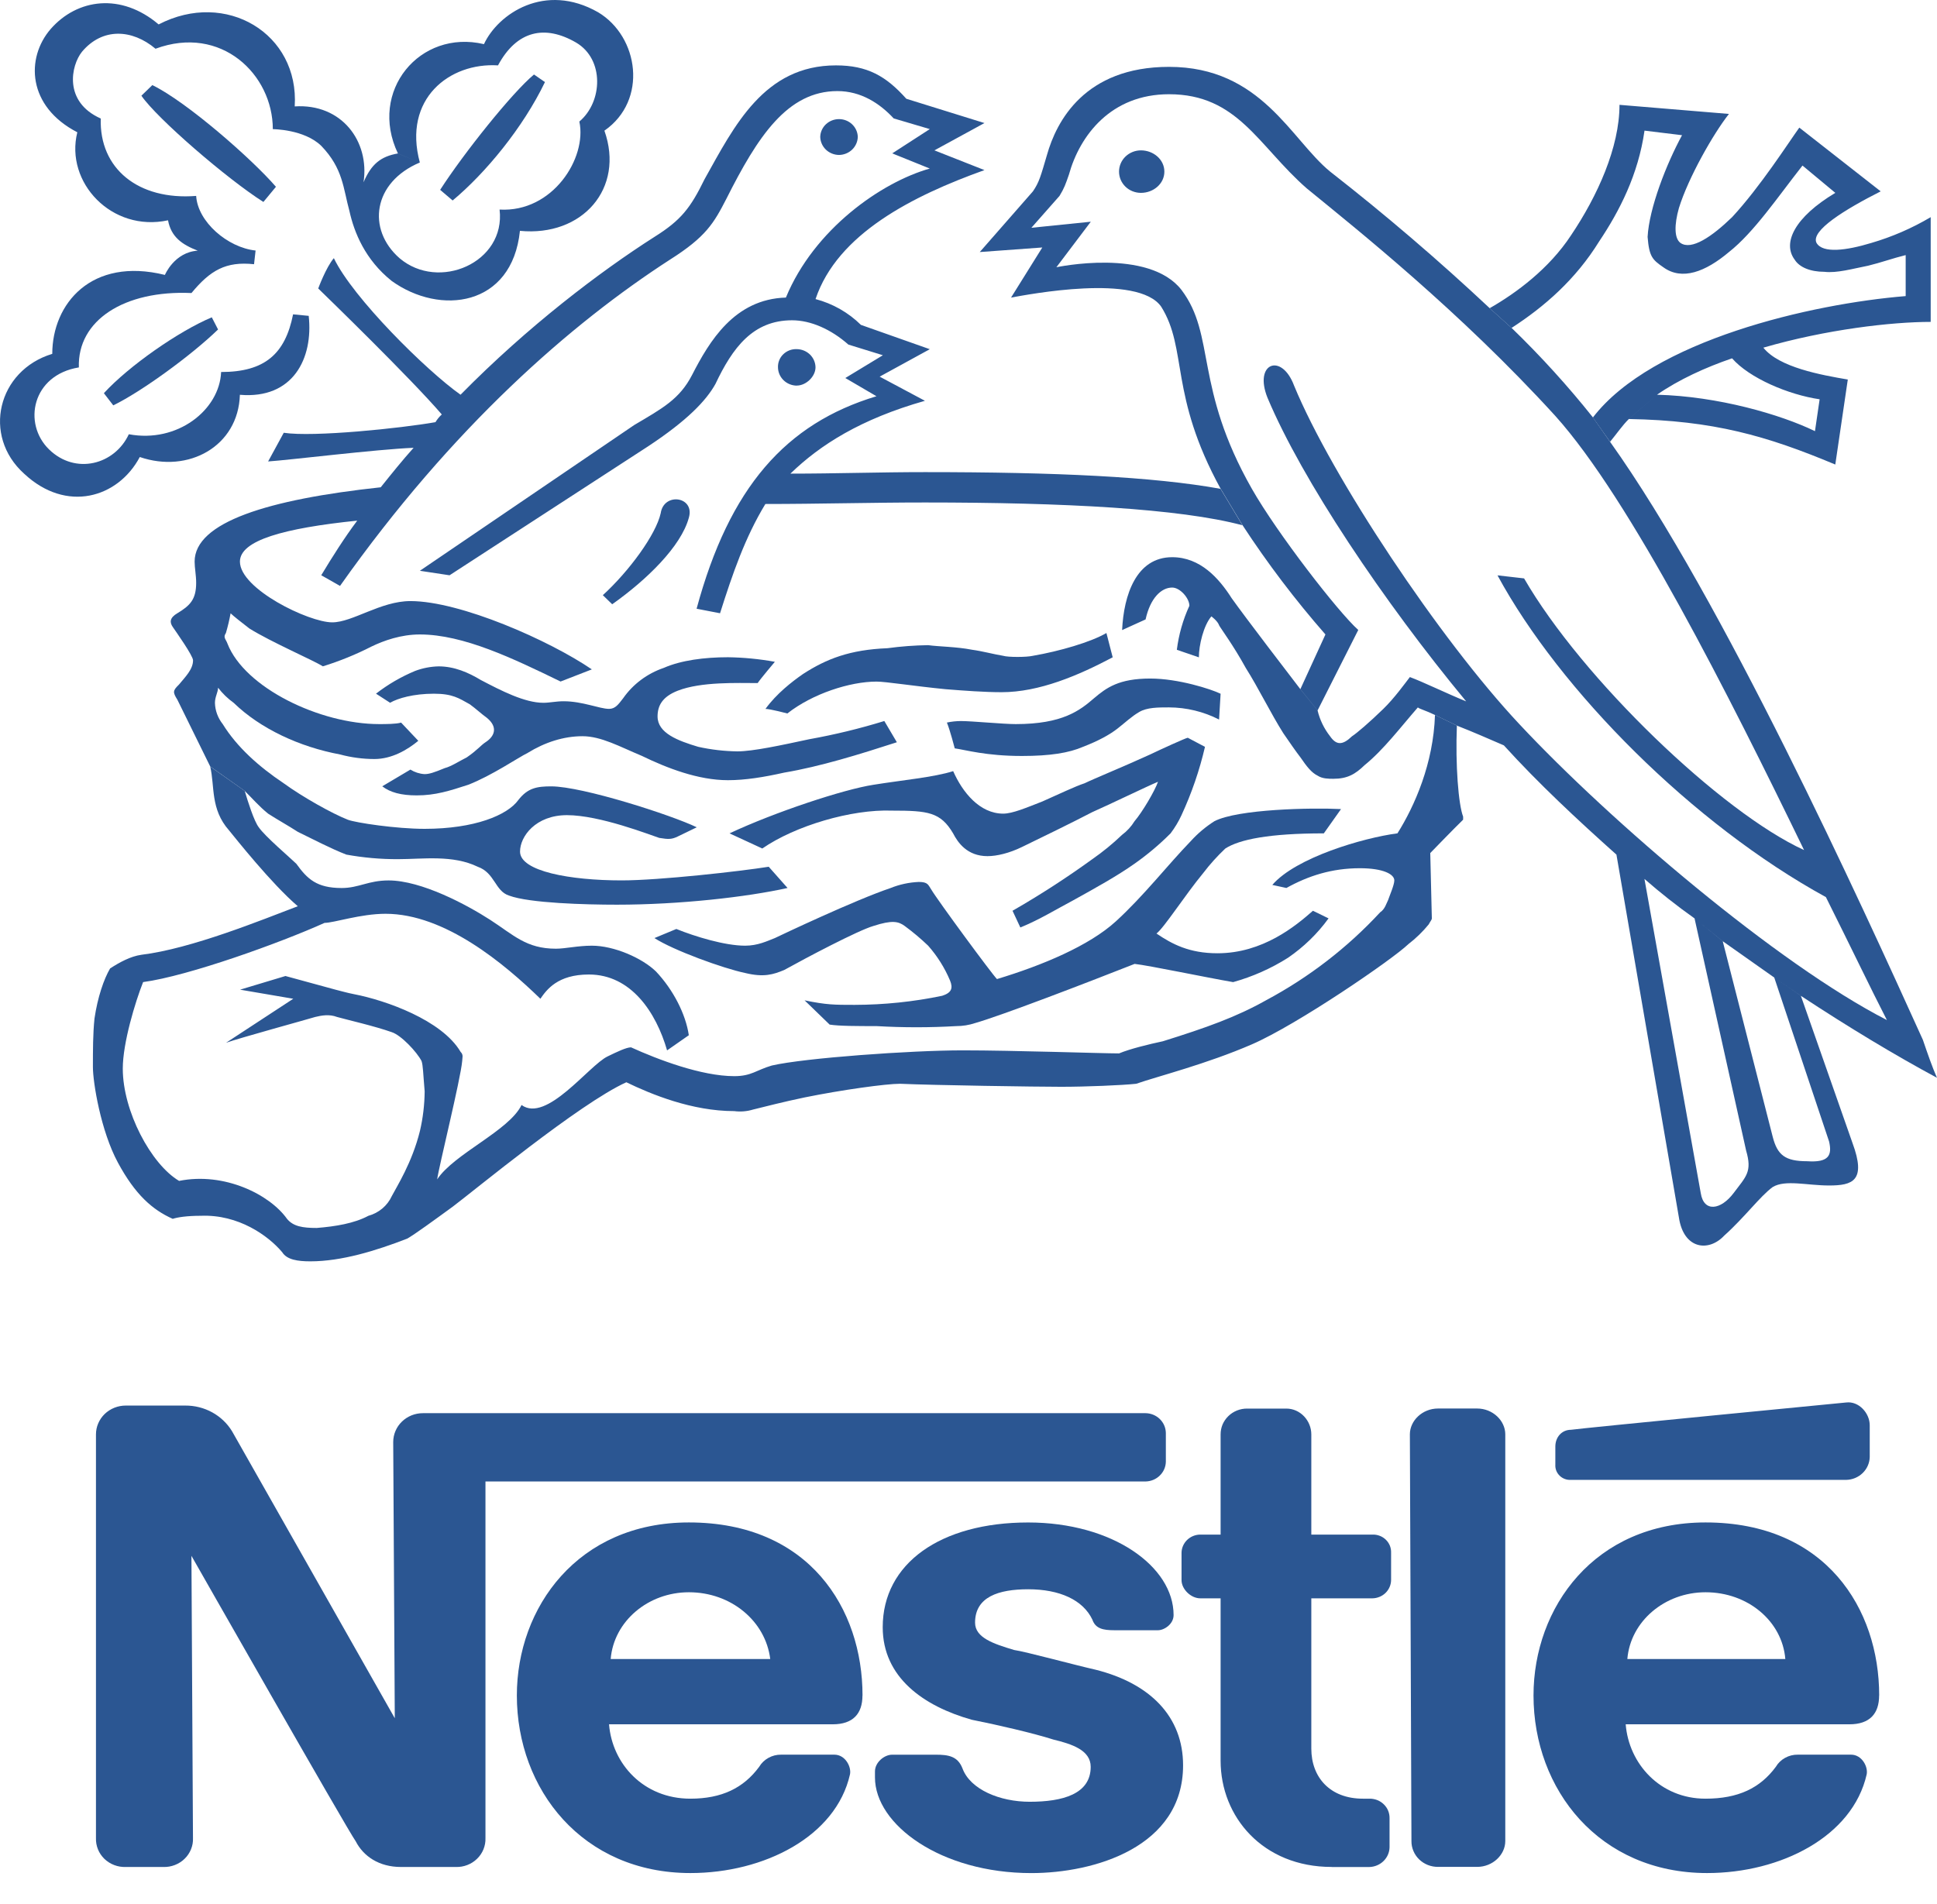 <svg width="59" height="58" viewBox="0 0 59 58" fill="none" xmlns="http://www.w3.org/2000/svg">
<g clip-path="url(#clip0_2673_3428)">
<path fill-rule="evenodd" clip-rule="evenodd" d="M34.752 5.876C35.132 5.876 35.466 5.599 35.466 5.229C35.466 4.859 35.132 4.581 34.752 4.581C34.575 4.581 34.405 4.65 34.28 4.771C34.155 4.892 34.085 5.057 34.085 5.229C34.085 5.401 34.155 5.565 34.28 5.687C34.405 5.808 34.575 5.876 34.752 5.876ZM25.555 4.721C25.706 4.719 25.851 4.66 25.958 4.556C26.064 4.453 26.125 4.313 26.128 4.166C26.122 4.022 26.06 3.885 25.953 3.785C25.847 3.685 25.704 3.629 25.556 3.629C25.407 3.629 25.265 3.685 25.158 3.785C25.051 3.885 24.989 4.022 24.984 4.166C24.986 4.312 25.047 4.452 25.153 4.556C25.26 4.66 25.404 4.719 25.555 4.721ZM18.647 18.41L18.362 18.133C19.172 17.392 19.981 16.283 20.125 15.635C20.22 14.988 21.173 15.127 20.982 15.774C20.743 16.651 19.696 17.668 18.647 18.41ZM12.788 4.951C11.358 5.553 11.168 6.986 12.168 7.865C13.359 8.882 15.408 8.004 15.217 6.385C16.837 6.478 17.885 4.813 17.647 3.703C18.361 3.102 18.41 1.807 17.551 1.299C16.599 0.744 15.741 0.928 15.169 1.992C13.693 1.9 12.263 3.01 12.788 4.951L12.12 4.674C11.216 2.778 12.788 0.883 14.741 1.345C15.17 0.42 16.599 -0.551 18.219 0.374C19.457 1.114 19.743 3.056 18.41 3.981C19.032 5.738 17.742 7.218 15.837 7.033C15.598 9.345 13.407 9.623 11.93 8.559C11.12 7.912 10.787 7.079 10.644 6.432C10.453 5.738 10.453 5.137 9.786 4.444C9.262 3.935 8.31 3.935 8.31 3.935C8.31 2.27 6.738 0.744 4.737 1.485C4.022 0.883 3.118 0.837 2.497 1.577C2.163 1.993 1.926 3.102 3.069 3.611C3.021 5.137 4.212 6.108 5.975 5.969C6.022 6.755 6.928 7.541 7.785 7.633L7.738 8.05C6.88 7.958 6.404 8.235 5.832 8.928C3.783 8.836 2.354 9.761 2.402 11.194C0.975 11.426 0.687 12.906 1.494 13.692C2.302 14.479 3.496 14.154 3.924 13.23C5.401 13.508 6.688 12.491 6.735 11.334C8.069 11.334 8.688 10.779 8.927 9.577L9.403 9.623C9.546 10.918 8.927 12.166 7.307 12.028C7.259 13.6 5.735 14.432 4.258 13.924C3.593 15.173 2.021 15.636 0.735 14.432C-0.551 13.277 -0.075 11.286 1.592 10.781C1.592 9.255 2.784 7.822 5.023 8.376C5.023 8.376 5.309 7.683 6.023 7.637C5.546 7.452 5.213 7.221 5.118 6.712C3.403 7.082 1.974 5.556 2.355 4.03C0.83 3.242 0.78 1.766 1.544 0.883C2.355 -0.042 3.688 -0.227 4.832 0.744C6.88 -0.319 9.119 1.022 8.977 3.242C10.406 3.149 11.264 4.305 11.073 5.554C11.31 4.999 11.597 4.767 12.12 4.675L12.788 4.951V4.951Z" fill="#2B5692"/>
<path fill-rule="evenodd" clip-rule="evenodd" d="M16.265 2.27L16.599 2.501C15.932 3.888 14.788 5.275 13.787 6.108L13.407 5.784C14.121 4.674 15.598 2.824 16.265 2.27H16.265ZM6.451 9.668L6.642 10.038C5.832 10.824 4.307 11.934 3.45 12.35L3.164 11.979C3.926 11.148 5.45 10.087 6.451 9.668ZM8.405 5.691L8.023 6.153C6.927 5.46 4.783 3.611 4.307 2.916L4.64 2.593C5.689 3.101 7.689 4.858 8.405 5.691ZM6.403 23.355C6.546 23.957 6.403 24.65 6.975 25.297C7.166 25.529 8.261 26.916 9.071 27.61C7.975 28.026 5.832 28.904 4.307 29.089C3.973 29.136 3.64 29.32 3.354 29.505C3.163 29.829 2.973 30.384 2.878 31.032C2.83 31.494 2.83 32.002 2.83 32.511C2.83 32.973 3.068 34.454 3.593 35.424C4.117 36.394 4.64 36.858 5.261 37.134C5.404 37.087 5.69 37.041 6.119 37.041C7.262 36.995 8.167 37.643 8.596 38.151C8.739 38.382 9.073 38.429 9.454 38.429C10.406 38.429 11.455 38.105 12.408 37.735C12.646 37.597 13.217 37.181 13.789 36.764C14.408 36.302 17.648 33.62 19.078 32.973C19.839 33.342 21.079 33.852 22.364 33.852C22.556 33.877 22.752 33.861 22.936 33.805C23.317 33.712 23.842 33.574 24.509 33.435C25.652 33.203 26.986 33.019 27.415 33.019C28.463 33.065 31.559 33.111 32.323 33.111C33.086 33.111 34.18 33.065 34.608 33.019C35.276 32.788 36.752 32.417 38.134 31.817C39.517 31.217 42.421 29.227 42.899 28.764C43.128 28.588 43.336 28.386 43.518 28.163C43.565 28.071 43.613 28.025 43.613 27.979C43.613 27.933 43.565 25.99 43.565 25.99C43.565 25.99 44.28 25.251 44.566 24.973V24.88C44.423 24.51 44.328 23.308 44.376 22.106L43.709 21.782C43.661 23.262 43.089 24.557 42.566 25.389C41.517 25.527 39.469 26.129 38.754 26.961L39.183 27.054C39.85 26.684 40.565 26.452 41.422 26.452C42.136 26.452 42.47 26.637 42.47 26.823C42.47 26.961 42.327 27.285 42.28 27.424C42.232 27.516 42.184 27.701 42.041 27.793C41.045 28.87 39.87 29.777 38.564 30.475C37.658 30.984 36.753 31.308 35.42 31.724C34.99 31.816 34.418 31.955 34.086 32.094C33.561 32.094 30.894 32.001 29.321 32.001C27.748 32.001 24.51 32.232 23.509 32.463C23.033 32.602 22.89 32.787 22.366 32.787C21.365 32.787 20.031 32.278 19.221 31.909C19.078 31.909 18.793 32.047 18.506 32.186C17.934 32.463 16.648 34.22 15.886 33.666C15.504 34.452 13.835 35.147 13.316 35.932C13.363 35.562 14.03 32.881 14.078 32.326C14.078 32.233 14.126 32.141 14.03 32.048C13.459 31.077 11.744 30.476 10.791 30.291C10.553 30.245 10.41 30.198 10.219 30.152L8.695 29.736L7.313 30.152L8.933 30.429L6.885 31.77C7.265 31.632 9.457 31.031 9.6 30.984C9.791 30.938 10.028 30.892 10.267 30.984C10.601 31.077 11.411 31.262 11.934 31.447C12.22 31.54 12.697 32.048 12.84 32.326C12.887 32.464 12.887 32.695 12.935 33.251C12.931 33.655 12.884 34.058 12.792 34.452C12.554 35.423 12.078 36.163 11.934 36.441C11.868 36.586 11.769 36.715 11.646 36.819C11.523 36.922 11.377 36.999 11.22 37.042C10.791 37.273 10.219 37.366 9.648 37.412C9.218 37.412 8.933 37.366 8.742 37.134C8.218 36.395 6.837 35.701 5.455 35.978C4.598 35.47 3.74 33.852 3.74 32.557C3.74 31.771 4.121 30.522 4.359 29.921C5.741 29.736 8.552 28.719 9.886 28.117C10.171 28.117 10.982 27.84 11.744 27.84C13.554 27.84 15.365 29.366 16.46 30.429C16.651 30.153 16.984 29.69 17.937 29.69C19.224 29.69 19.986 30.846 20.319 32.002L20.981 31.54C20.886 30.893 20.505 30.153 19.98 29.597C19.552 29.182 18.696 28.812 18.029 28.812C17.6 28.812 17.219 28.904 16.933 28.904C16.028 28.904 15.647 28.488 14.933 28.026C14.218 27.564 12.836 26.824 11.836 26.824C11.216 26.824 10.931 27.055 10.407 27.055C9.645 27.055 9.359 26.778 9.026 26.316C8.835 26.13 8.073 25.483 7.882 25.205C7.739 25.021 7.549 24.419 7.454 24.096L6.403 23.355Z" fill="#2B5692"/>
<path fill-rule="evenodd" clip-rule="evenodd" d="M7.452 24.095C7.689 24.327 7.88 24.557 8.166 24.789C8.452 24.974 8.786 25.158 9.072 25.344C9.548 25.575 10.072 25.852 10.549 26.037C11.067 26.131 11.593 26.178 12.121 26.176C12.883 26.176 13.788 26.037 14.551 26.407C15.075 26.592 15.075 27.147 15.504 27.285C16.123 27.517 17.837 27.563 18.791 27.563C20.697 27.563 22.745 27.331 23.988 27.054L23.415 26.407C22.558 26.545 20.08 26.823 18.937 26.823C17.365 26.823 15.84 26.546 15.84 25.945C15.84 25.482 16.317 24.835 17.269 24.835C18.27 24.835 19.794 25.436 20.08 25.528C20.366 25.575 20.461 25.575 20.651 25.482L21.223 25.205C20.461 24.835 17.742 23.958 16.79 23.958C16.36 23.958 16.075 24.004 15.789 24.373C15.456 24.836 14.455 25.252 12.931 25.252C12.073 25.252 10.835 25.067 10.596 24.975C10.12 24.789 9.215 24.281 8.643 23.865C7.881 23.356 7.214 22.756 6.785 22.062C6.637 21.876 6.553 21.649 6.547 21.414C6.547 21.229 6.642 21.09 6.642 20.952C6.777 21.128 6.937 21.284 7.119 21.414C7.929 22.2 9.12 22.755 10.358 22.986C10.7 23.078 11.053 23.125 11.407 23.125C11.931 23.125 12.407 22.848 12.741 22.57L12.217 22.015C12.074 22.061 11.741 22.061 11.55 22.061C9.739 22.061 7.452 20.951 6.929 19.61C6.881 19.471 6.786 19.425 6.881 19.286C6.939 19.088 6.987 18.888 7.024 18.685C7.119 18.778 7.358 18.963 7.596 19.148C8.262 19.564 9.548 20.118 9.834 20.301C10.344 20.143 10.838 19.942 11.311 19.7C11.693 19.515 12.216 19.33 12.788 19.33C14.122 19.33 15.646 20.07 17.075 20.764L18.027 20.394C16.741 19.516 14.025 18.313 12.501 18.313C11.596 18.313 10.739 18.961 10.119 18.961C9.404 18.961 7.308 17.943 7.308 17.111C7.308 16.463 8.642 16.093 10.881 15.862C10.499 16.371 10.118 16.972 9.785 17.526L10.357 17.851C13.786 12.996 17.407 9.85 20.409 7.909C21.505 7.215 21.743 6.799 22.124 6.059C23.077 4.163 23.982 2.775 25.507 2.775C26.221 2.775 26.793 3.145 27.222 3.608L28.321 3.933L27.177 4.673L28.321 5.135C26.844 5.552 24.796 6.985 23.938 9.066C22.366 9.112 21.603 10.407 21.08 11.424C20.699 12.164 20.175 12.442 19.317 12.95L12.789 17.39L13.693 17.527L19.743 13.597C20.934 12.81 21.506 12.21 21.791 11.7C22.316 10.591 22.935 9.758 24.126 9.758C24.698 9.758 25.317 10.035 25.841 10.498L26.892 10.823L25.748 11.517L26.697 12.072C23.934 12.905 22.219 14.846 21.218 18.546L21.932 18.684C22.313 17.482 22.694 16.373 23.313 15.355C24.933 15.355 26.553 15.309 28.173 15.309C32.413 15.309 35.939 15.494 37.844 16.003L37.177 14.893C35.129 14.523 32.176 14.384 28.173 14.384C26.792 14.384 25.457 14.43 24.076 14.43C24.981 13.552 26.219 12.766 28.173 12.211L26.794 11.475L28.321 10.639L26.223 9.898C25.842 9.522 25.365 9.25 24.841 9.112C25.508 7.124 27.795 5.968 29.986 5.182L28.462 4.581L29.986 3.749L27.606 3.009C26.986 2.315 26.416 1.992 25.463 1.992C23.271 1.992 22.366 3.841 21.461 5.459C21.031 6.338 20.746 6.708 19.936 7.216C18.268 8.28 16.077 9.944 14.028 12.026C12.98 11.285 10.741 9.066 10.169 7.865C9.932 8.141 9.693 8.789 9.693 8.789C9.931 9.02 12.504 11.517 13.457 12.627C13.381 12.695 13.316 12.775 13.264 12.862C12.216 13.047 9.548 13.324 8.643 13.185L8.167 14.059C8.834 14.014 11.454 13.69 12.598 13.643C12.264 14.014 11.93 14.43 11.597 14.846C8.167 15.215 5.928 15.909 5.928 17.111C5.928 17.296 5.975 17.528 5.975 17.759C5.975 18.267 5.784 18.453 5.403 18.683C5.165 18.822 5.165 18.961 5.261 19.1C5.356 19.239 5.88 19.978 5.88 20.118C5.88 20.394 5.641 20.626 5.451 20.857C5.26 21.043 5.26 21.089 5.403 21.319L6.404 23.354L7.452 24.095V24.095ZM49.614 12.766C49.424 12.951 49.233 13.229 49.042 13.46L48.518 12.72C50.329 10.362 55.188 9.253 58.046 9.021V7.772C57.665 7.865 57.285 8.003 56.903 8.095C56.427 8.188 55.95 8.327 55.569 8.281C55.141 8.281 54.807 8.142 54.665 7.911C54.283 7.402 54.665 6.616 55.903 5.876L54.903 5.044C54.14 6.015 53.425 7.078 52.663 7.679C51.948 8.281 51.234 8.558 50.662 8.141C50.329 7.911 50.233 7.818 50.185 7.217C50.233 6.338 50.757 4.997 51.234 4.119L50.091 3.98C49.9 5.321 49.329 6.431 48.709 7.356C47.995 8.512 47.042 9.344 46.041 9.991L45.374 9.39C46.184 8.927 47.184 8.188 47.852 7.17C48.661 5.968 49.329 4.488 49.329 3.194L52.663 3.471C52.187 4.072 51.425 5.414 51.139 6.338C50.995 6.847 50.995 7.263 51.187 7.402C51.52 7.633 52.139 7.217 52.759 6.616C53.616 5.691 54.474 4.35 54.806 3.888L57.285 5.83C56.188 6.385 55.141 7.032 55.331 7.402C55.522 7.726 56.236 7.633 56.999 7.402C57.634 7.216 58.242 6.952 58.808 6.616V9.807C57.618 9.807 55.616 10.038 53.711 10.592C54.187 11.194 55.474 11.425 56.283 11.563L55.902 14.153C53.807 13.275 52.186 12.812 49.614 12.766L50.471 12.026C52.329 12.073 54.238 12.628 55.283 13.136L55.425 12.165C54.473 12.026 53.282 11.518 52.758 10.917C51.948 11.194 51.138 11.564 50.471 12.026L49.613 12.766H49.614Z" fill="#2B5692"/>
<path fill-rule="evenodd" clip-rule="evenodd" d="M39.609 20.995L40.372 19.33C39.452 18.279 38.608 17.166 37.847 16.001L37.18 14.891C35.608 12.024 36.18 10.637 35.369 9.343C34.655 8.325 31.32 8.973 30.796 9.066L31.748 7.54L29.843 7.679L31.463 5.829C31.654 5.551 31.7 5.366 31.891 4.718C32.177 3.702 33.035 2.037 35.608 2.037C38.418 2.037 39.324 4.256 40.514 5.227C42.198 6.542 43.818 7.929 45.374 9.388L46.041 9.989C46.928 10.847 47.757 11.759 48.522 12.72L49.042 13.461C52.471 18.269 56.664 27.471 58.57 31.681C58.713 32.098 58.856 32.514 58.999 32.837C57.713 32.144 56.331 31.312 54.854 30.34L54.043 29.783L52.471 28.674L51.614 27.98C51.085 27.605 50.576 27.204 50.089 26.778L51.804 36.35C51.899 36.952 52.423 36.858 52.804 36.35C53.186 35.841 53.376 35.703 53.186 35.055L51.615 27.981L52.473 28.674L53.997 34.639C54.14 35.194 54.378 35.379 55.045 35.379C55.713 35.425 55.808 35.193 55.713 34.778L54.043 29.783L54.853 30.338L56.426 34.824C56.854 35.98 56.426 36.118 55.711 36.118C55.045 36.118 54.378 35.934 53.996 36.165C53.615 36.442 53.14 37.089 52.519 37.645C52.043 38.154 51.281 38.061 51.138 37.089L49.236 26.038C48.046 24.975 46.855 23.865 45.807 22.709C45.378 22.524 44.854 22.293 44.378 22.108L43.711 21.784C43.425 21.645 43.235 21.599 43.187 21.553C42.663 22.154 42.138 22.848 41.567 23.31C41.281 23.587 41.042 23.727 40.614 23.727C40.471 23.727 40.28 23.727 40.138 23.634C39.947 23.541 39.804 23.356 39.614 23.079C39.47 22.894 39.28 22.616 39.089 22.339C38.709 21.738 38.327 20.952 37.946 20.351C37.565 19.657 37.184 19.149 37.136 19.056C37.089 18.917 36.898 18.779 36.898 18.779C36.66 19.056 36.517 19.657 36.517 20.027L35.846 19.797C35.904 19.334 36.032 18.882 36.228 18.456C36.228 18.224 35.943 17.901 35.704 17.901C35.37 17.901 35.036 18.224 34.894 18.872L34.179 19.196C34.228 18.132 34.608 16.976 35.704 16.976C36.562 16.976 37.133 17.623 37.515 18.224C37.942 18.825 39.324 20.628 39.609 20.998L40.133 21.646C40.201 21.931 40.331 22.199 40.514 22.432C40.705 22.709 40.895 22.709 41.181 22.432C41.325 22.34 41.706 22.015 42.134 21.599C42.468 21.276 42.801 20.813 42.944 20.628C43.325 20.767 44.087 21.137 44.659 21.369C42.134 18.317 39.657 14.617 38.608 12.12C38.18 11.057 39.038 10.733 39.418 11.751C40.562 14.525 43.849 19.473 46.279 22.062C49.042 25.021 54.139 29.369 57.474 31.078C56.998 30.153 56.379 28.858 55.616 27.332C51.566 25.113 47.517 21.043 45.613 17.529L46.423 17.622C48.185 20.673 52.426 24.746 54.951 25.899C52.662 21.184 49.661 15.217 47.374 12.672C44.468 9.482 41.324 6.984 39.8 5.737C38.324 4.443 37.704 2.871 35.607 2.871C33.844 2.871 32.891 4.12 32.558 5.322C32.462 5.599 32.415 5.738 32.272 5.969L31.415 6.94L33.225 6.755L32.177 8.142C32.177 8.142 34.987 7.541 35.989 8.835C37.036 10.223 36.369 11.795 38.132 14.894C38.894 16.234 40.753 18.639 41.372 19.193L40.133 21.644L39.609 20.995ZM11.882 21.411L11.453 21.134C11.816 20.852 12.217 20.619 12.644 20.441C12.872 20.355 13.114 20.308 13.359 20.302C13.836 20.302 14.264 20.487 14.646 20.718C15.265 21.042 15.98 21.412 16.551 21.412C16.742 21.412 16.933 21.365 17.17 21.365C17.743 21.365 18.266 21.597 18.552 21.597C18.743 21.597 18.838 21.458 18.981 21.273C19.281 20.844 19.715 20.52 20.219 20.348C20.744 20.117 21.458 20.024 22.173 20.024C22.652 20.031 23.13 20.077 23.602 20.163C23.602 20.163 23.172 20.671 23.078 20.811C22.459 20.811 21.363 20.765 20.648 21.042C20.171 21.227 20.029 21.504 20.029 21.828C20.029 22.336 20.648 22.568 21.267 22.753C21.658 22.84 22.058 22.886 22.459 22.892C22.935 22.892 23.792 22.706 24.649 22.522C25.423 22.383 26.187 22.198 26.936 21.967L27.318 22.614C26.175 22.984 24.983 23.354 23.887 23.539C23.268 23.678 22.696 23.77 22.173 23.77C21.268 23.77 20.315 23.401 19.552 23.03C18.885 22.753 18.314 22.43 17.742 22.43C17.17 22.43 16.599 22.614 16.074 22.938C15.789 23.077 14.979 23.631 14.264 23.909C13.692 24.095 13.263 24.233 12.692 24.233C12.215 24.233 11.882 24.141 11.643 23.956L12.501 23.447C12.629 23.527 12.777 23.575 12.929 23.585C13.073 23.585 13.215 23.539 13.549 23.401C13.739 23.355 14.025 23.169 14.216 23.076C14.549 22.846 14.645 22.707 14.788 22.614C15.074 22.429 15.169 22.152 14.835 21.874C14.645 21.736 14.502 21.597 14.311 21.458C13.978 21.273 13.787 21.135 13.216 21.135C12.597 21.135 12.12 21.273 11.882 21.411V21.411Z" fill="#2B5692"/>
<path fill-rule="evenodd" clip-rule="evenodd" d="M23.983 21.737C23.983 21.737 23.459 21.598 23.316 21.598C23.649 21.136 24.126 20.766 24.459 20.535C25.174 20.072 25.888 19.795 27.031 19.749C27.442 19.693 27.856 19.662 28.27 19.656C28.604 19.702 29.128 19.702 29.604 19.795C29.938 19.841 30.271 19.934 30.556 19.98C30.7 20.026 31.271 20.026 31.462 19.98C32.271 19.841 33.224 19.564 33.701 19.286L33.892 20.026C32.844 20.581 31.653 21.089 30.509 21.089C29.985 21.089 29.366 21.043 28.794 20.997C27.841 20.904 26.984 20.766 26.698 20.766C25.889 20.766 24.745 21.136 23.983 21.737ZM23.221 25.852L22.221 25.39C23.602 24.742 25.698 24.049 26.603 23.91C27.461 23.771 28.461 23.679 29.033 23.494C29.318 24.141 29.843 24.789 30.557 24.789C30.844 24.789 31.272 24.604 31.748 24.419C32.273 24.187 32.749 23.957 33.035 23.864C33.32 23.725 34.226 23.355 35.036 22.985C35.322 22.846 36.132 22.477 36.179 22.477L36.703 22.754C36.537 23.469 36.297 24.166 35.988 24.835C35.898 25.031 35.786 25.217 35.655 25.39C35.318 25.729 34.95 26.038 34.556 26.315C34.033 26.685 33.366 27.055 32.698 27.425C32.175 27.702 31.65 28.026 31.079 28.257L30.841 27.748C31.679 27.267 32.49 26.742 33.27 26.177C33.592 25.953 33.894 25.706 34.176 25.436C34.329 25.322 34.458 25.181 34.557 25.02C34.795 24.743 35.176 24.095 35.272 23.818C34.938 23.957 33.794 24.512 33.27 24.743C32.651 25.066 31.698 25.529 31.127 25.806C30.745 25.992 30.364 26.084 30.078 26.084C29.459 26.084 29.174 25.668 29.031 25.39C28.649 24.743 28.268 24.697 27.172 24.697C25.934 24.65 24.219 25.159 23.218 25.852H23.221ZM29.081 22.8C29.081 22.8 28.938 22.246 28.842 22.014C28.983 21.984 29.127 21.968 29.271 21.968C29.605 21.968 30.557 22.061 30.938 22.061C32.367 22.061 32.892 21.645 33.321 21.275C33.702 20.951 34.083 20.673 35.036 20.673C35.893 20.673 36.894 20.997 37.179 21.136L37.132 21.922C36.662 21.681 36.139 21.554 35.607 21.552C35.274 21.552 34.94 21.552 34.702 21.691C34.464 21.829 34.273 22.015 34.035 22.2C33.798 22.384 33.463 22.57 32.986 22.754C32.558 22.939 31.986 23.032 31.128 23.032C30.034 23.032 29.414 22.847 29.081 22.8Z" fill="#2B5692"/>
<path fill-rule="evenodd" clip-rule="evenodd" d="M19.934 28.58L20.601 28.303C21.172 28.534 22.078 28.812 22.697 28.812C23.078 28.812 23.364 28.673 23.602 28.58C23.793 28.488 26.032 27.425 27.128 27.055C27.4 26.945 27.69 26.883 27.985 26.87C28.271 26.87 28.271 26.963 28.366 27.101C28.556 27.425 30.224 29.69 30.367 29.829C31.748 29.413 33.178 28.812 33.987 28.072C34.846 27.286 35.559 26.361 36.275 25.621C36.484 25.391 36.724 25.189 36.989 25.02C37.704 24.65 39.942 24.604 40.847 24.65L40.323 25.39C38.657 25.39 37.751 25.575 37.322 25.852C37.08 26.081 36.856 26.328 36.655 26.592C36.084 27.285 35.465 28.257 35.226 28.442C35.702 28.765 36.227 29.043 37.084 29.043C38.466 29.043 39.467 28.21 39.991 27.748L40.467 27.98C40.129 28.447 39.71 28.853 39.229 29.182C38.714 29.508 38.152 29.757 37.561 29.922C36.751 29.783 34.988 29.413 34.56 29.367C33.035 29.968 30.51 30.938 29.7 31.17C29.516 31.231 29.323 31.262 29.128 31.262C28.319 31.309 27.508 31.309 26.699 31.262C26.127 31.262 25.555 31.262 25.27 31.216L24.507 30.477C25.174 30.615 25.412 30.615 26.032 30.615C26.928 30.613 27.823 30.521 28.699 30.338C28.985 30.246 29.033 30.107 28.938 29.875C28.776 29.488 28.551 29.13 28.271 28.812C28.046 28.597 27.808 28.396 27.556 28.211C27.366 28.072 27.175 28.026 26.604 28.211C26.128 28.35 24.555 29.182 23.888 29.552C23.555 29.69 23.269 29.783 22.697 29.644C22.03 29.505 20.506 28.951 19.934 28.58H19.934ZM24.269 11.747C24.555 11.747 24.84 11.47 24.84 11.191C24.838 11.045 24.777 10.905 24.671 10.801C24.564 10.698 24.42 10.639 24.269 10.637C24.193 10.634 24.117 10.646 24.047 10.673C23.976 10.7 23.912 10.741 23.858 10.793C23.804 10.845 23.762 10.907 23.735 10.976C23.707 11.044 23.694 11.118 23.697 11.191C23.698 11.338 23.759 11.479 23.866 11.584C23.973 11.688 24.117 11.747 24.269 11.749V11.747ZM45.85 43.699C45.85 43.283 45.469 42.913 44.993 42.913H43.802C43.325 42.913 42.944 43.283 42.944 43.699L42.992 56.092C42.991 56.196 43.011 56.298 43.052 56.394C43.092 56.49 43.152 56.577 43.227 56.65C43.303 56.723 43.392 56.781 43.491 56.82C43.59 56.859 43.696 56.879 43.802 56.878H44.993C45.469 56.878 45.85 56.508 45.85 56.092V43.699ZM47.375 44.07V44.625C47.371 44.686 47.381 44.748 47.403 44.806C47.426 44.864 47.461 44.916 47.506 44.96C47.551 45.004 47.605 45.038 47.665 45.06C47.724 45.082 47.788 45.091 47.852 45.087H56.236C56.424 45.083 56.603 45.008 56.736 44.879C56.869 44.75 56.946 44.576 56.951 44.394V43.423C56.951 43.053 56.617 42.683 56.236 42.729C56.236 42.729 48.137 43.515 47.852 43.561C47.565 43.561 47.375 43.792 47.375 44.07ZM40.562 56.88C38.466 56.88 37.179 55.355 37.179 53.643V48.696H36.56C36.275 48.696 35.989 48.419 35.989 48.141V47.308C35.991 47.161 36.052 47.022 36.158 46.918C36.265 46.814 36.409 46.755 36.56 46.754H37.179V43.701C37.179 43.597 37.199 43.495 37.239 43.399C37.28 43.304 37.34 43.217 37.415 43.144C37.49 43.07 37.58 43.013 37.678 42.973C37.777 42.934 37.883 42.914 37.989 42.915H39.18C39.609 42.915 39.942 43.285 39.942 43.701V46.754H41.8C41.876 46.751 41.952 46.763 42.023 46.79C42.093 46.816 42.157 46.857 42.211 46.909C42.265 46.961 42.307 47.024 42.335 47.092C42.362 47.161 42.375 47.234 42.372 47.308V48.141C42.37 48.287 42.309 48.427 42.203 48.531C42.096 48.635 41.951 48.694 41.8 48.696H39.942V53.275C39.942 54.152 40.514 54.8 41.514 54.8H41.706C41.788 54.798 41.869 54.812 41.946 54.841C42.022 54.87 42.091 54.914 42.149 54.971C42.207 55.027 42.253 55.094 42.283 55.168C42.313 55.242 42.327 55.322 42.325 55.401V56.28C42.322 56.439 42.256 56.59 42.14 56.702C42.025 56.814 41.869 56.879 41.706 56.882H40.562V56.88ZM26.272 51.655C26.272 49.02 24.652 46.384 20.983 46.384C17.601 46.384 15.743 48.974 15.743 51.655C15.743 54.522 17.744 57.066 21.031 57.066C23.27 57.066 25.462 55.956 25.89 54.06C25.938 53.829 25.747 53.459 25.414 53.459H23.792C23.657 53.457 23.524 53.491 23.407 53.556C23.289 53.621 23.192 53.715 23.124 53.829C22.648 54.476 21.981 54.8 21.028 54.8C19.599 54.8 18.646 53.736 18.551 52.534H25.364C25.984 52.534 26.27 52.21 26.27 51.655H26.272ZM18.601 50.545C18.697 49.39 19.745 48.511 20.983 48.511C22.27 48.511 23.318 49.39 23.461 50.545H18.601ZM57.239 51.655C57.239 49.02 55.618 46.384 51.95 46.384C48.567 46.384 46.71 48.974 46.71 51.655C46.71 54.522 48.711 57.066 51.998 57.066C54.237 57.066 56.429 55.956 56.858 54.06C56.905 53.829 56.714 53.459 56.382 53.459H54.758C54.623 53.457 54.49 53.491 54.373 53.556C54.255 53.621 54.158 53.715 54.091 53.829C53.614 54.476 52.947 54.8 51.947 54.8C50.566 54.8 49.613 53.736 49.518 52.534H56.332C56.951 52.534 57.237 52.21 57.237 51.655H57.239ZM49.568 50.545C49.664 49.39 50.712 48.511 51.95 48.511C53.237 48.511 54.285 49.39 54.38 50.545H49.568Z" fill="#2B5692"/>
<path fill-rule="evenodd" clip-rule="evenodd" d="M34.893 43.055H12.883C12.764 43.055 12.646 43.077 12.536 43.121C12.426 43.166 12.326 43.23 12.242 43.312C12.158 43.393 12.092 43.49 12.046 43.597C12.001 43.703 11.977 43.818 11.977 43.933L12.025 52.349C12.025 52.349 7.308 44.027 7.07 43.609C6.924 43.368 6.715 43.168 6.464 43.03C6.213 42.892 5.929 42.821 5.641 42.823H3.832C3.713 42.823 3.595 42.845 3.485 42.889C3.374 42.933 3.274 42.998 3.189 43.079C3.105 43.161 3.038 43.258 2.992 43.365C2.946 43.472 2.923 43.586 2.923 43.702V56.002C2.919 56.119 2.94 56.235 2.984 56.344C3.028 56.453 3.095 56.551 3.18 56.634C3.266 56.716 3.368 56.781 3.48 56.823C3.592 56.866 3.712 56.885 3.832 56.881H4.976C5.095 56.885 5.215 56.864 5.326 56.821C5.437 56.778 5.539 56.714 5.623 56.631C5.708 56.549 5.774 56.451 5.818 56.342C5.862 56.234 5.883 56.118 5.878 56.002L5.831 47.401C5.831 47.401 10.595 55.771 10.833 56.095C11.07 56.557 11.547 56.881 12.214 56.881H13.881C14.001 56.885 14.121 56.865 14.232 56.822C14.344 56.779 14.445 56.715 14.53 56.632C14.615 56.55 14.682 56.451 14.726 56.343C14.77 56.234 14.791 56.118 14.787 56.002V45.136H34.892C35.055 45.133 35.211 45.069 35.326 44.956C35.442 44.844 35.508 44.693 35.511 44.534V43.656C35.508 43.497 35.443 43.346 35.327 43.233C35.212 43.121 35.056 43.057 34.893 43.055Z" fill="#2B5692"/>
<path fill-rule="evenodd" clip-rule="evenodd" d="M31.32 48.42C32.273 48.42 32.987 48.743 33.273 49.345C33.368 49.622 33.606 49.668 33.94 49.668H35.271C35.462 49.668 35.747 49.482 35.747 49.206C35.747 47.726 33.89 46.385 31.317 46.385C28.649 46.385 26.887 47.633 26.887 49.576C26.887 51.101 28.125 51.98 29.602 52.396C30.316 52.535 31.508 52.812 32.079 52.997C32.651 53.136 33.222 53.321 33.222 53.83C33.222 54.662 32.365 54.894 31.364 54.894C30.459 54.894 29.554 54.523 29.316 53.876C29.172 53.506 28.887 53.46 28.506 53.46H27.174C26.937 53.46 26.651 53.691 26.651 53.969V54.153C26.651 55.587 28.651 57.067 31.415 57.067C33.32 57.067 36.036 56.281 36.036 53.784C36.036 52.303 35.036 51.287 33.368 50.87C32.749 50.731 31.225 50.316 30.89 50.27C30.271 50.084 29.7 49.9 29.7 49.437C29.7 48.651 30.414 48.42 31.32 48.42Z" fill="#2B5692"/>
</g>
<defs>
<clipPath id="clip0_2673_3428">
<rect width="59" height="57.066" fill="white"/>
</clipPath>
</defs>
</svg>
